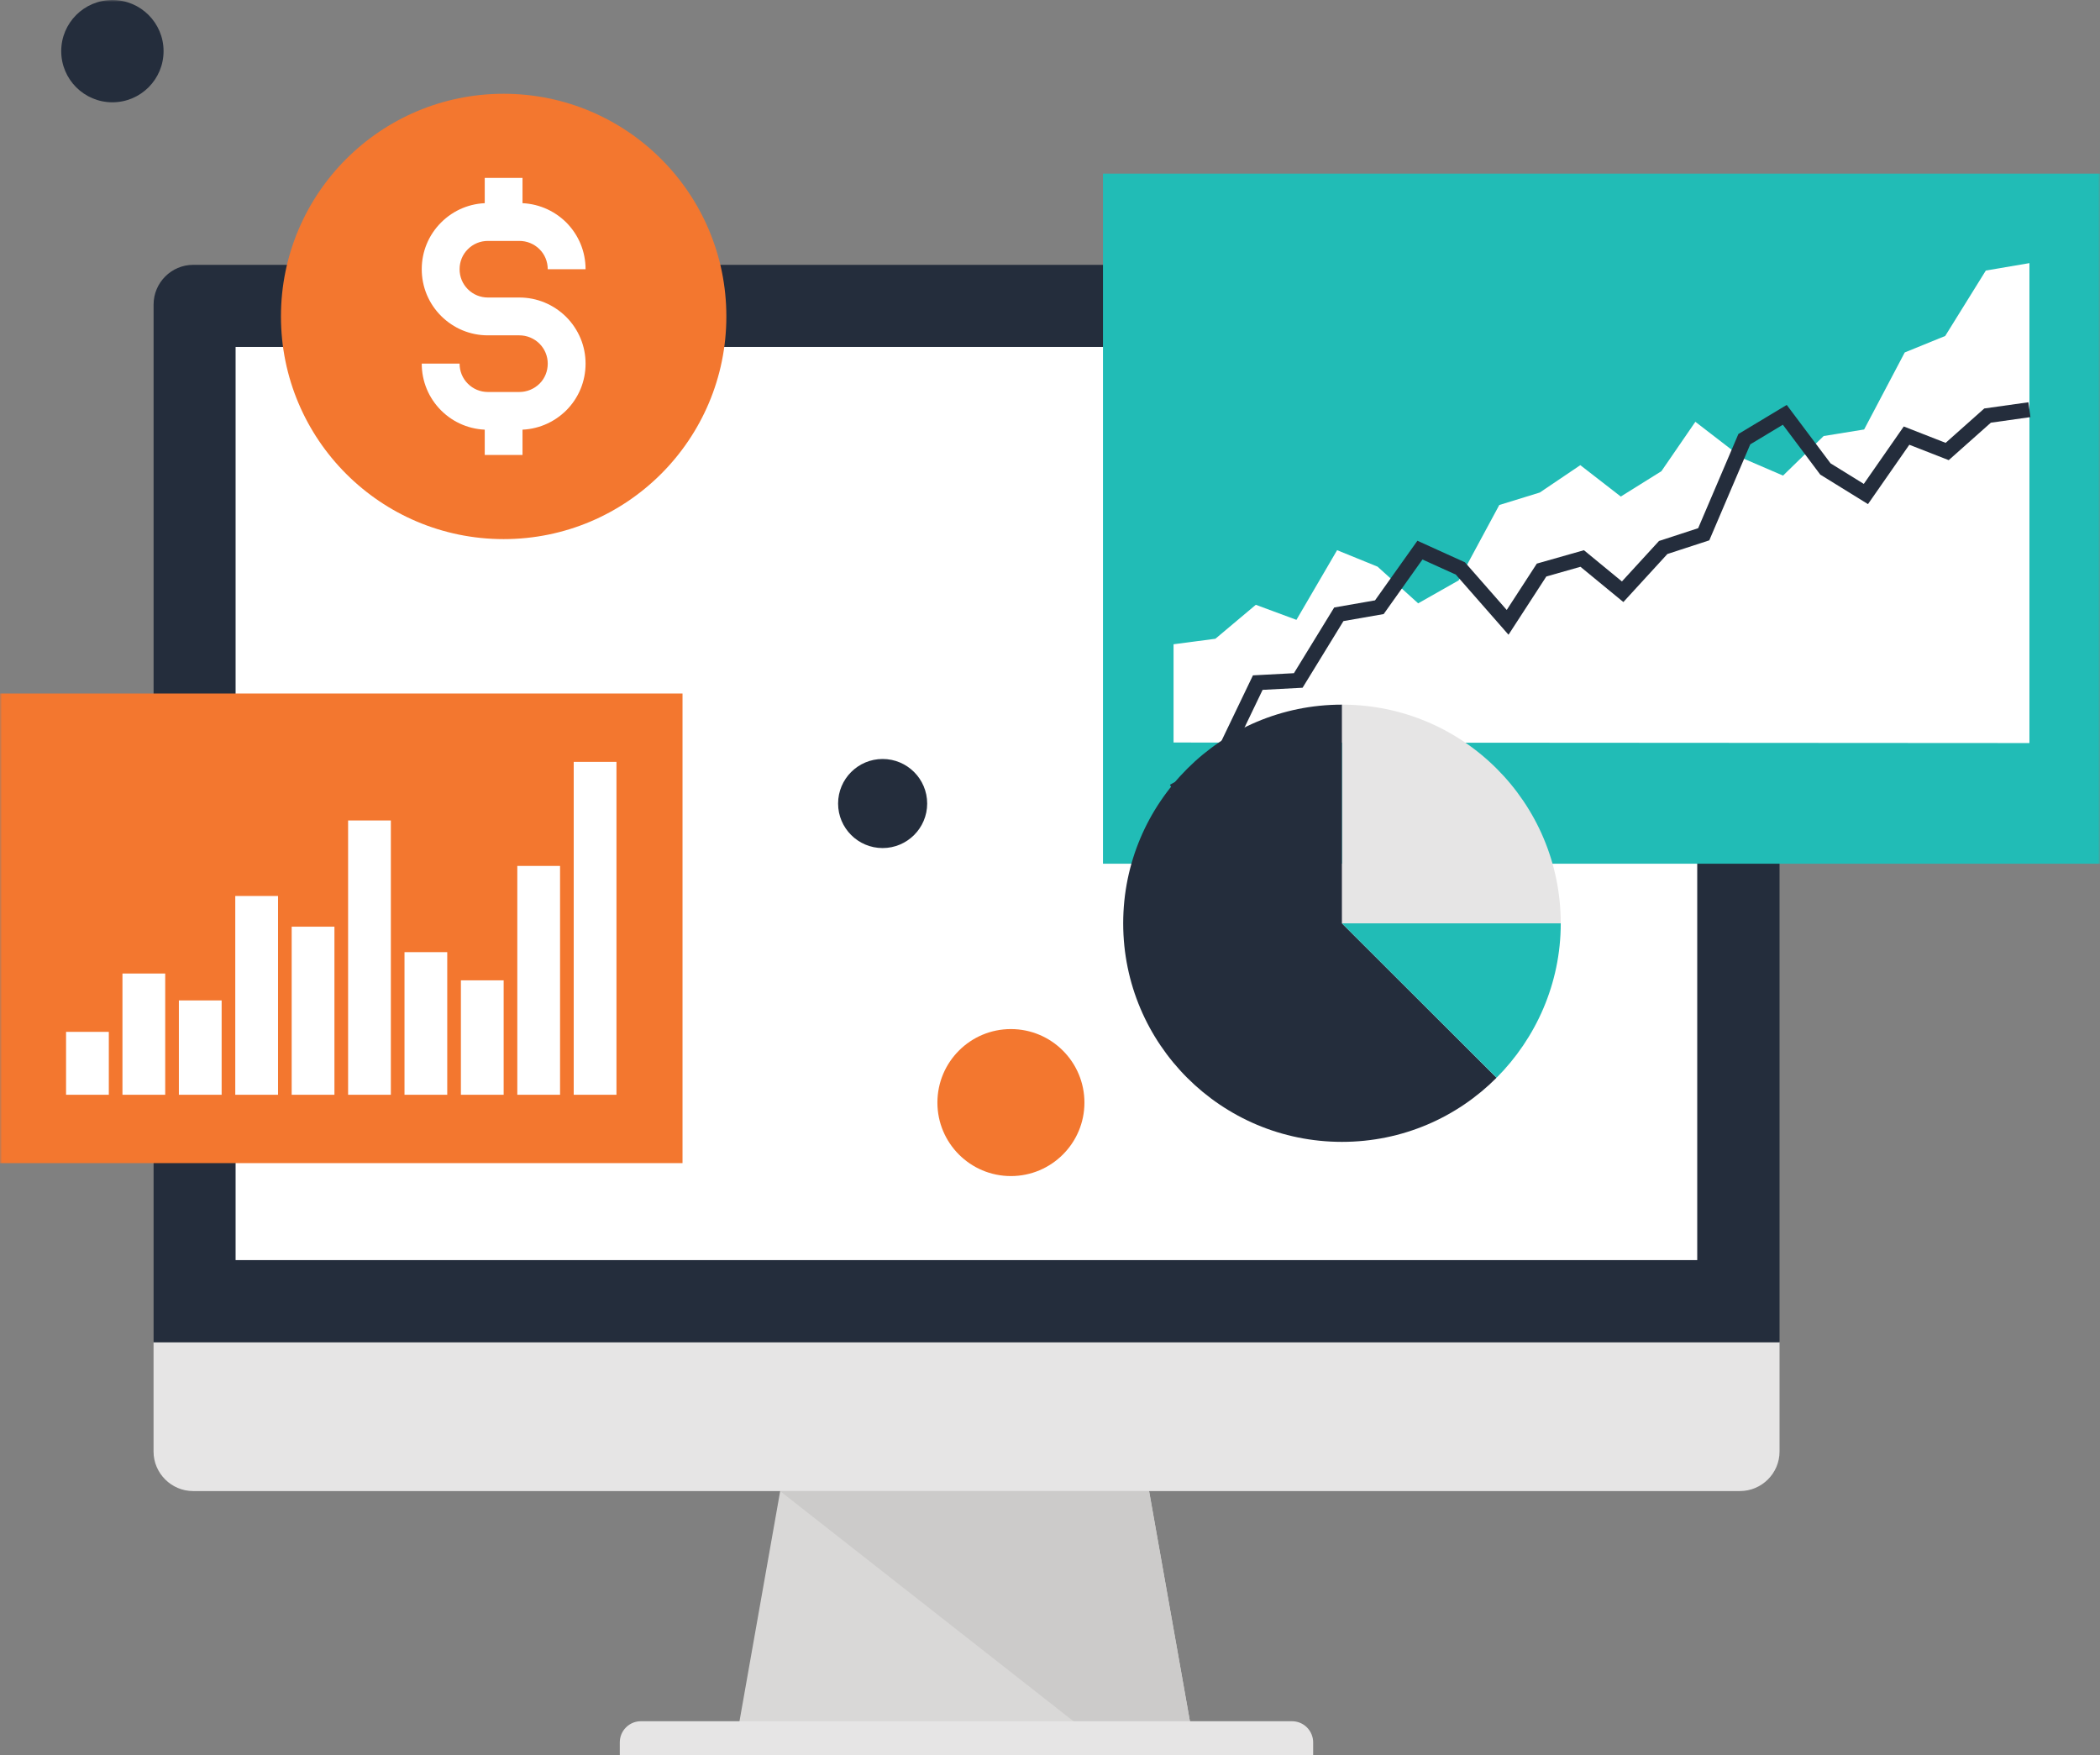 <svg xmlns="http://www.w3.org/2000/svg" xmlns:xlink="http://www.w3.org/1999/xlink" width="517px" height="432px" viewBox="0 0 517 432"><rect x="0" y="0" width="517" height="432" fill="#808080" stroke="none"/><title>strategic-dgital-marketing</title><defs><polygon id="path-1" points="0 432 517 432 517 0 0 0"></polygon></defs><g id="concept-two" stroke="none" stroke-width="1" fill="none" fill-rule="evenodd"><g id="Home-page-Copy" transform="translate(-782, -1441)"><g id="strategic-dgital-marketing" transform="translate(782, 1441)"><polygon id="Fill-1" fill="#D9D8D7" points="293 424 182 424 192.083 367 282.888 367"></polygon><polygon id="Fill-2" fill="#CCCBCA" points="293 424 282.88 367 192 367 264.672 424"></polygon><g id="Group-35"><path d="M323.286,432 L152.586,432 L152.586,428.898 C152.586,427.569 153.087,426.237 154.108,425.218 C155.126,424.189 156.465,423.693 157.797,423.693 L318.065,423.693 C319.407,423.693 320.736,424.189 321.762,425.218 C322.773,426.237 323.286,427.569 323.286,428.898 L323.286,432 Z" id="Fill-3" fill="#E6E5E5"></path><path d="M438.106,330.406 L438.106,357.313 C438.106,362.671 433.709,367.037 428.344,367.037 L47.545,367.037 C42.213,367.037 37.803,362.671 37.803,357.313 L37.803,330.406 L438.106,330.406 Z" id="Fill-5" fill="#E6E5E5"></path><path d="M438.106,330.406 L438.106,74.94 C438.106,69.597 433.711,65.194 428.34,65.194 L47.537,65.194 C42.2,65.194 37.813,69.597 37.813,74.94 L37.813,330.406 L438.106,330.406 Z" id="Fill-7" fill="#242D3C"></path><mask id="mask-2" fill="white"><use xlink:href="#path-1"></use></mask><g id="Clip-10"></g><polygon id="Fill-9" fill="#FFFFFF" mask="url(#mask-2)" points="58.003 310.184 417.842 310.184 417.842 85.404 58.003 85.404"></polygon><polygon id="Fill-11" fill="#21BCB6" mask="url(#mask-2)" points="271.542 212.608 517.002 212.608 517.002 42.743 271.542 42.743"></polygon><polygon id="Fill-12" fill="#FFFFFF" mask="url(#mask-2)" points="478.892 82.701 468.929 86.759 458.932 105.718 448.961 107.334 438.965 117.072 429.014 112.785 417.381 103.828 409.023 115.988 399.022 122.228 389.059 114.502 379.079 121.239 369.108 124.313 359.107 142.863 349.14 148.516 339.144 139.485 329.181 135.431 319.169 152.58 309.168 148.873 299.221 157.233 288.917 158.589 288.917 182.774 499.626 182.906 499.626 64.77 488.892 66.595"></polygon><polygon id="Fill-13" fill="#242D3C" mask="url(#mask-2)" points="289.808 196.404 288.026 193.174 298.239 187.531 308.463 166.243 318.55 165.711 328.469 149.536 338.517 147.784 348.953 133.108 360.655 138.416 370.942 150.147 378.351 138.735 389.947 135.44 399.3 143.128 408.431 133.165 418.073 130.018 427.975 106.832 439.878 99.676 450.665 114.055 458.848 119.117 468.69 104.981 478.996 109.012 488.508 100.551 499.368 99.021 499.883 102.673 490.129 104.047 479.757 113.269 470.057 109.479 459.879 124.091 448.129 116.827 438.922 104.552 430.901 109.376 420.812 133.006 410.498 136.372 399.657 148.198 389.095 139.518 380.692 141.904 371.381 156.245 358.408 141.445 350.195 137.724 340.647 151.156 330.745 152.884 320.683 169.29 310.842 169.812 301.055 190.192"></polygon><polygon id="Fill-14" fill="#F3772F" mask="url(#mask-2)" points="0 286.31 168.03 286.31 168.03 170.714 0 170.714"></polygon><polygon id="Fill-15" fill="#FFFFFF" mask="url(#mask-2)" points="16.263 269.485 26.789 269.485 26.789 253.999 16.263 253.999"></polygon><polygon id="Fill-16" fill="#FFFFFF" mask="url(#mask-2)" points="30.149 269.485 40.672 269.485 40.672 239.639 30.149 239.639"></polygon><polygon id="Fill-17" fill="#FFFFFF" mask="url(#mask-2)" points="44.036 269.485 54.565 269.485 54.565 246.261 44.036 246.261"></polygon><polygon id="Fill-18" fill="#FFFFFF" mask="url(#mask-2)" points="57.922 269.485 68.449 269.485 68.449 220.553 57.922 220.553"></polygon><polygon id="Fill-19" fill="#FFFFFF" mask="url(#mask-2)" points="71.809 269.485 82.334 269.485 82.334 228.109 71.809 228.109"></polygon><polygon id="Fill-20" fill="#FFFFFF" mask="url(#mask-2)" points="85.7 269.485 96.223 269.485 96.223 201.961 85.7 201.961"></polygon><polygon id="Fill-21" fill="#FFFFFF" mask="url(#mask-2)" points="99.584 269.485 110.107 269.485 110.107 234.377 99.584 234.377"></polygon><polygon id="Fill-22" fill="#FFFFFF" mask="url(#mask-2)" points="113.469 269.485 123.994 269.485 123.994 241.316 113.469 241.316"></polygon><polygon id="Fill-23" fill="#FFFFFF" mask="url(#mask-2)" points="127.356 269.485 137.881 269.485 137.881 213.154 127.356 213.154"></polygon><polygon id="Fill-24" fill="#FFFFFF" mask="url(#mask-2)" points="141.244 269.485 151.767 269.485 151.767 187.54 141.244 187.54"></polygon><path d="M330.371,173.452 L330.371,227.281 L384.242,227.281 C384.242,197.53 360.148,173.452 330.371,173.452" id="Fill-25" fill="#E6E5E5" mask="url(#mask-2)"></path><path d="M330.371,227.282 L330.371,173.453 C300.65,173.453 276.521,197.529 276.521,227.282 C276.521,257.019 300.65,281.078 330.371,281.078 C345.289,281.078 358.703,275.051 368.439,265.297 L330.371,227.282 Z" id="Fill-26" fill="#242D3C" mask="url(#mask-2)"></path><path d="M330.371,227.282 L368.439,265.297 C378.096,255.608 384.242,242.149 384.242,227.282 L330.371,227.282 Z" id="Fill-27" fill="#21BCB6" mask="url(#mask-2)"></path><path d="M123.993,132.706 C93.713,132.706 69.168,108.159 69.168,77.897 C69.168,47.622 93.713,23.084 123.993,23.084 C154.278,23.084 178.823,47.622 178.823,77.897 C178.823,108.159 154.278,132.706 123.993,132.706 Z" id="Fill-28" fill="#F3772F" mask="url(#mask-2)"></path><path d="M127.862,105.783 L120.113,105.783 C115.775,105.783 111.682,104.099 108.602,101.037 C105.53,97.96 103.829,93.88 103.829,89.507 L113.147,89.507 C113.147,91.389 113.867,93.145 115.186,94.454 C116.497,95.766 118.248,96.49 120.113,96.49 L127.862,96.49 C129.717,96.49 131.488,95.762 132.842,94.434 C134.13,93.145 134.849,91.393 134.849,89.507 C134.849,87.664 134.126,85.9 132.801,84.583 C131.488,83.283 129.717,82.547 127.862,82.547 L120.113,82.547 C115.775,82.547 111.682,80.851 108.602,77.782 C105.53,74.713 103.829,70.618 103.829,66.272 C103.829,61.914 105.53,57.822 108.602,54.762 C111.682,51.687 115.775,49.996 120.113,49.996 L127.862,49.996 C132.178,49.996 136.275,51.679 139.366,54.716 C142.466,57.822 144.162,61.91 144.162,66.272 L134.849,66.272 C134.849,64.401 134.13,62.633 132.811,61.337 C131.488,60.028 129.717,59.305 127.862,59.305 L120.113,59.305 C118.248,59.305 116.503,60.024 115.186,61.34 C113.867,62.637 113.147,64.405 113.147,66.272 C113.147,68.134 113.867,69.894 115.186,71.199 C116.497,72.512 118.248,73.235 120.113,73.235 L127.862,73.235 C132.182,73.235 136.275,74.938 139.372,77.989 C142.466,81.101 144.162,85.188 144.162,89.507 C144.162,93.88 142.466,97.96 139.394,101.033 C136.275,104.107 132.178,105.783 127.862,105.783" id="Fill-29" fill="#FFFFFF" mask="url(#mask-2)"></path><polygon id="Fill-30" fill="#FFFFFF" mask="url(#mask-2)" points="119.337 54.644 128.637 54.644 128.637 43.792 119.337 43.792"></polygon><polygon id="Fill-31" fill="#FFFFFF" mask="url(#mask-2)" points="119.337 111.991 128.637 111.991 128.637 101.143 119.337 101.143"></polygon><path d="M266.977,271.413 C266.977,281.388 258.867,289.498 248.873,289.498 C238.882,289.498 230.781,281.388 230.781,271.413 C230.781,261.417 238.882,253.312 248.873,253.312 C258.867,253.312 266.977,261.417 266.977,271.413" id="Fill-32" fill="#F3772F" mask="url(#mask-2)"></path><path d="M228.262,197.799 C228.262,203.838 223.349,208.756 217.296,208.756 C211.24,208.756 206.331,203.838 206.331,197.799 C206.331,191.745 211.24,186.829 217.296,186.829 C223.349,186.829 228.262,191.745 228.262,197.799" id="Fill-33" fill="#242D3C" mask="url(#mask-2)"></path><path d="M40.269,12.588 C40.269,19.535 34.627,25.18 27.668,25.18 C20.714,25.18 15.071,19.535 15.071,12.588 C15.071,5.636 20.714,-0.001 27.668,-0.001 C34.627,-0.001 40.269,5.636 40.269,12.588" id="Fill-34" fill="#242D3C" mask="url(#mask-2)"></path></g></g></g></g></svg>